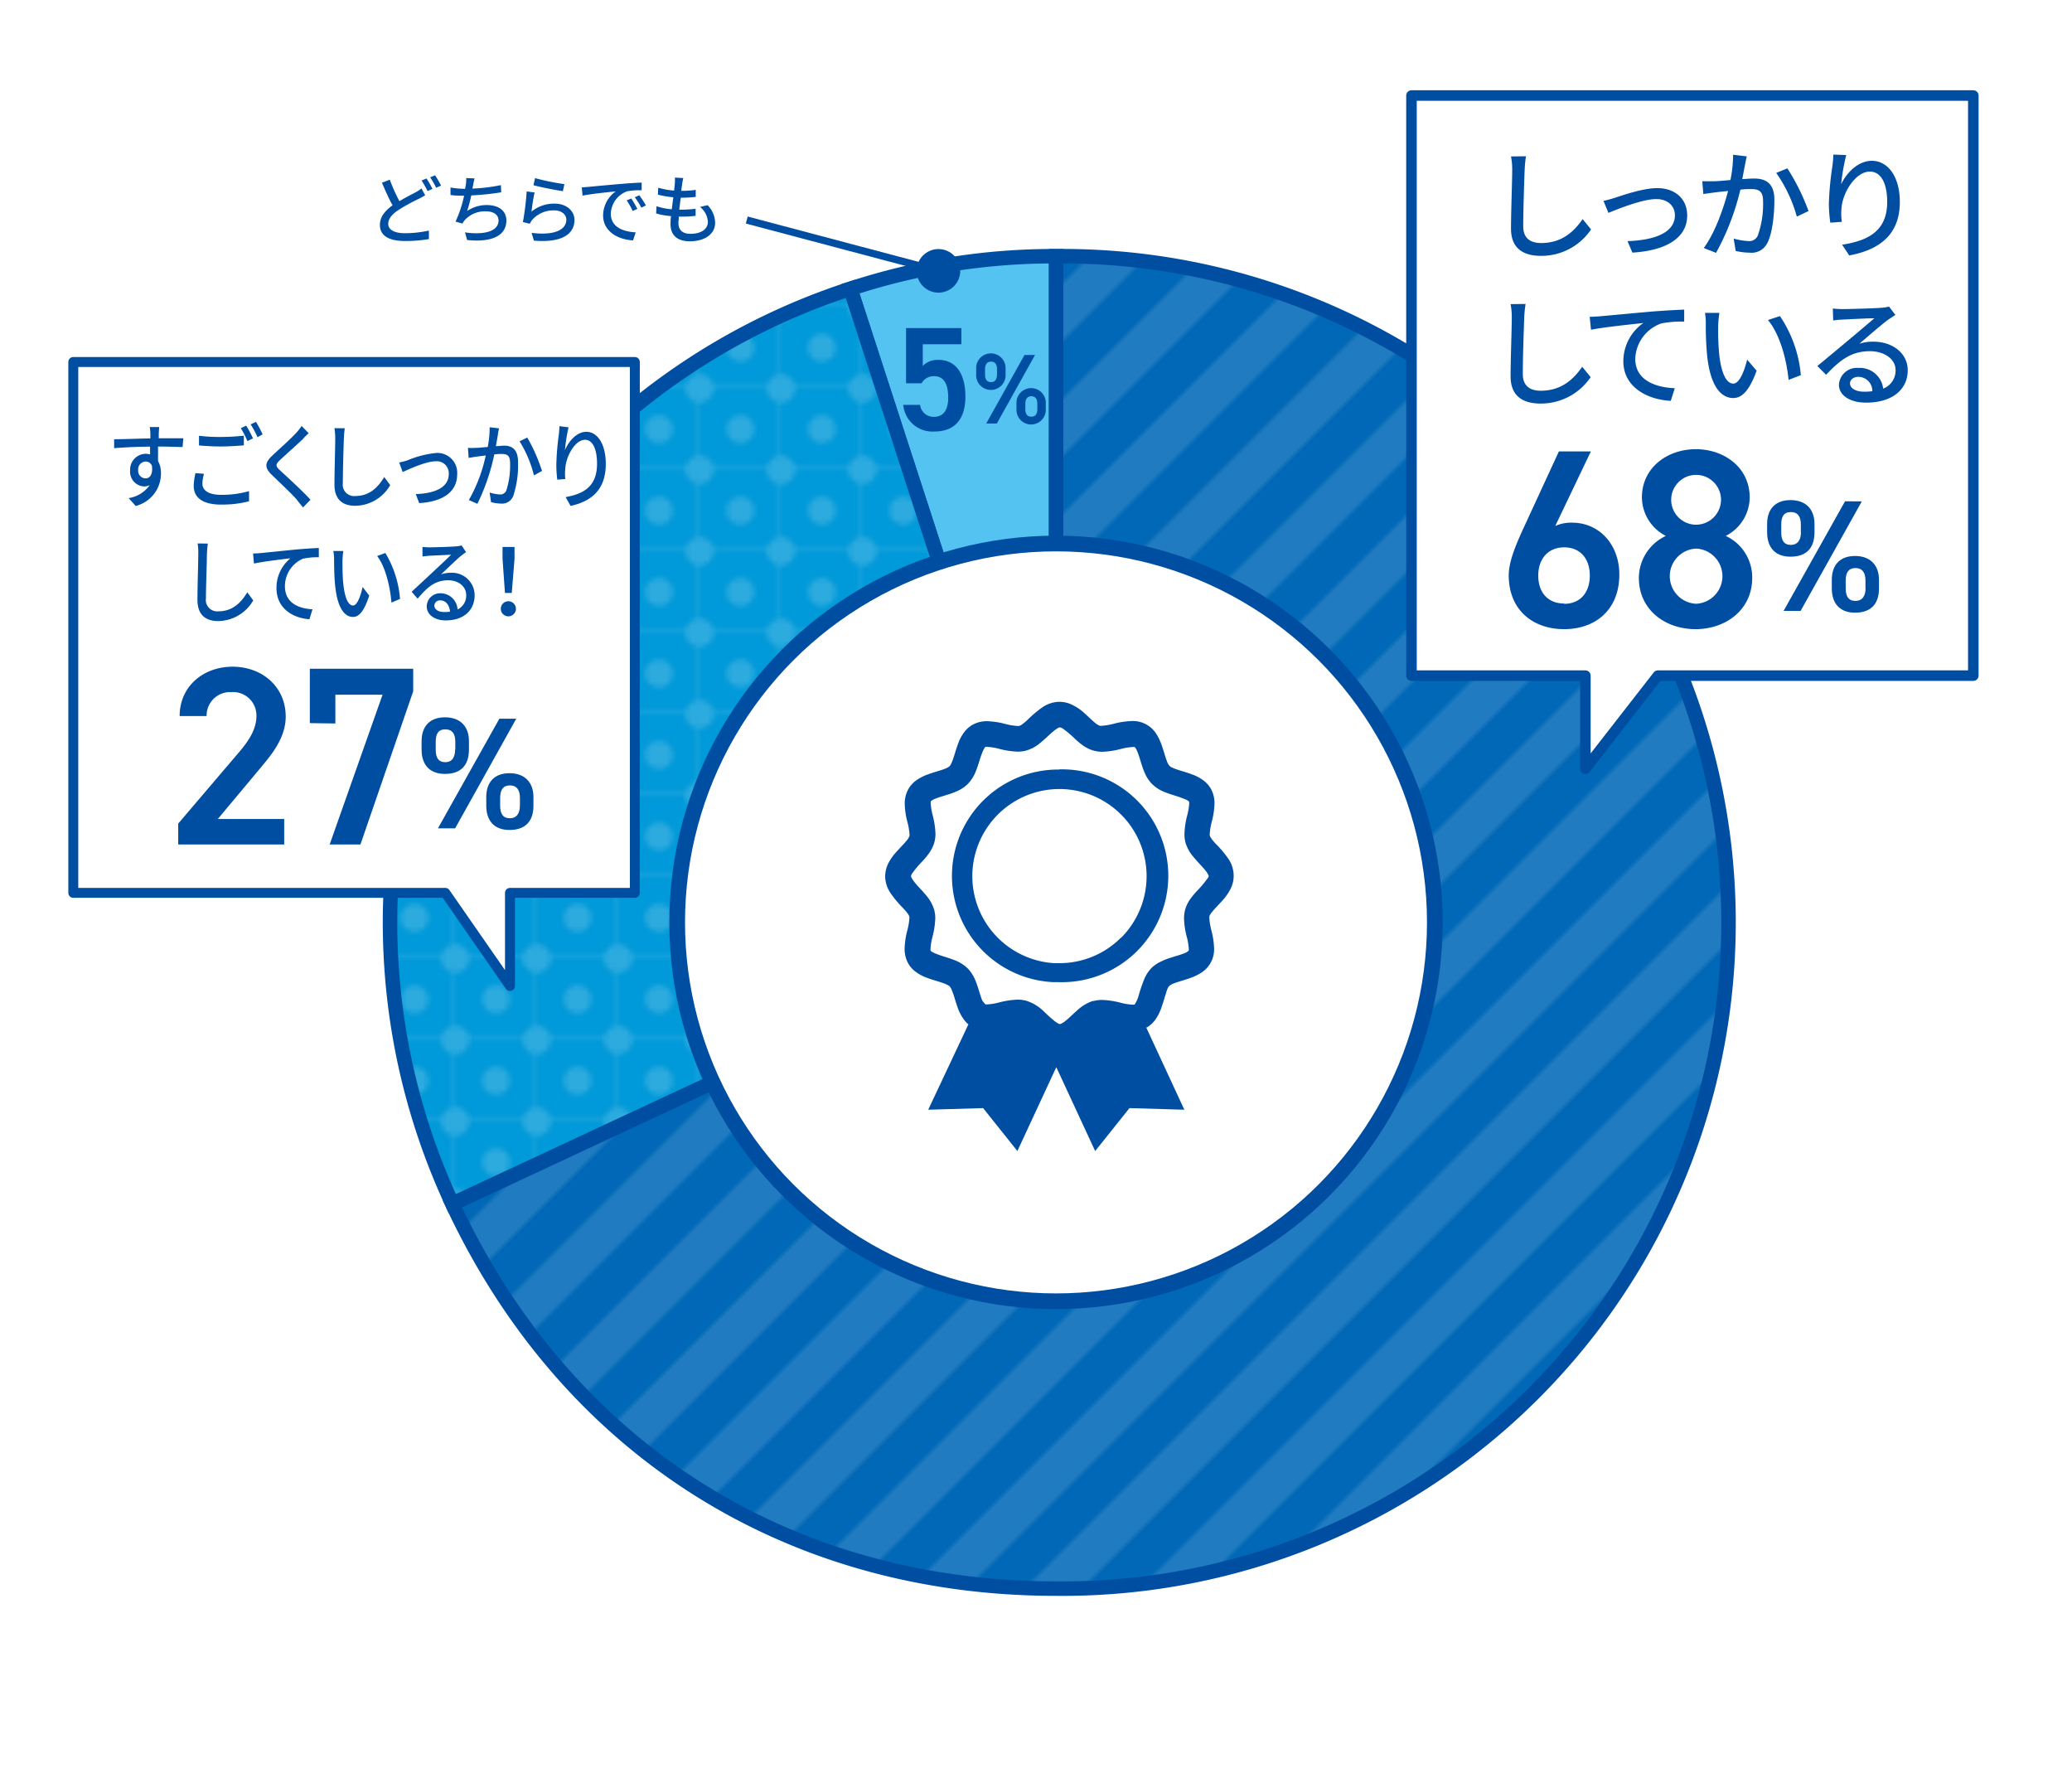 <svg xmlns="http://www.w3.org/2000/svg" xmlns:xlink="http://www.w3.org/1999/xlink" viewBox="0 0 346 296">
  <defs>
    <style>
      .cls-1, .cls-12 {
        fill: none;
      }

      .cls-2 {
        fill: #0099d9;
      }

      .cls-3 {
        fill: #2dabdf;
      }

      .cls-4 {
        fill: #0068b7;
      }

      .cls-5 {
        fill: #207bc0;
      }

      .cls-6 {
        fill: #54c3f1;
      }

      .cls-11, .cls-12, .cls-13, .cls-6, .cls-7, .cls-8, .cls-9 {
        stroke: #004ea2;
      }

      .cls-12, .cls-6, .cls-7, .cls-8, .cls-9 {
        stroke-miterlimit: 10;
      }

      .cls-6, .cls-7, .cls-8 {
        stroke-width: 2.42px;
      }

      .cls-7 {
        fill: url(#新規パターンスウォッチ_10);
      }

      .cls-8 {
        fill: url(#新規パターンスウォッチ_9);
      }

      .cls-11, .cls-13, .cls-9 {
        fill: #fff;
      }

      .cls-9 {
        stroke-width: 2.62px;
      }

      .cls-10 {
        fill: #004ea2;
      }

      .cls-11, .cls-13 {
        stroke-linecap: round;
        stroke-linejoin: round;
      }

      .cls-11 {
        stroke-width: 1.76px;
      }

      .cls-12 {
        stroke-width: 1.21px;
      }

      .cls-13 {
        stroke-width: 1.66px;
      }
    </style>
    <pattern id="新規パターンスウォッチ_10" data-name="新規パターンスウォッチ 10" width="15.94" height="15.94" patternTransform="translate(-5.54 10.48) scale(0.85)" patternUnits="userSpaceOnUse" viewBox="0 0 15.94 15.94">
      <rect class="cls-1" width="15.94" height="15.94"/>
      <rect class="cls-2" width="15.94" height="15.94"/>
      <circle class="cls-3" cx="7.97" cy="7.97" r="2.74"/>
      <path class="cls-3" d="M15.94,2.74V0H13.2A2.74,2.74,0,0,0,15.94,2.74Z"/>
      <path class="cls-3" d="M15.94,13.2a2.74,2.74,0,0,0-2.74,2.74h2.74Z"/>
      <path class="cls-3" d="M2.74,0H0V2.74A2.74,2.74,0,0,0,2.74,0Z"/>
      <path class="cls-3" d="M0,13.2v2.74H2.74A2.74,2.74,0,0,0,0,13.2Z"/>
    </pattern>
    <pattern id="新規パターンスウォッチ_9" data-name="新規パターンスウォッチ 9" width="16" height="206" patternTransform="translate(-233.06 121.21) rotate(45) scale(0.85)" patternUnits="userSpaceOnUse" viewBox="0 0 16 206">
      <rect class="cls-1" width="16" height="206"/>
      <rect class="cls-4" width="8" height="206"/>
      <rect class="cls-5" x="8" width="8" height="206"/>
    </pattern>
  </defs>
  <g id="レイヤー_2" data-name="レイヤー 2">
    <g id="文字">
      <g>
        <rect class="cls-1" width="346" height="296"/>
        <g>
          <path class="cls-6" d="M176.35,154,142,48.22a108.43,108.43,0,0,1,34.37-5.44Z"/>
          <path class="cls-7" d="M176.35,154,75.54,201A111.24,111.24,0,0,1,142,48.22Z"/>
          <path class="cls-8" d="M176.35,154V42.78a111.24,111.24,0,1,1,0,222.47c-44.91,0-81.83-23.52-100.81-64.23Z"/>
        </g>
        <circle class="cls-9" cx="176.34" cy="154.01" r="63.26"/>
        <g>
          <polygon class="cls-10" points="191.49 171.51 191.48 171.51 191.48 171.52 191.49 171.51"/>
          <polygon class="cls-10" points="192.87 170.28 192.87 170.28 192.86 170.28 192.87 170.28"/>
          <polygon class="cls-10" points="160.94 170.28 160.95 170.29 160.94 170.29 160.94 170.28 160.94 170.28"/>
          <polygon class="cls-10" points="171.29 167.25 171.27 167.25 171.27 167.25 171.28 167.25 171.29 167.25"/>
          <path class="cls-10" d="M205.19,143.49a18.4,18.4,0,0,0-2.15-2.58,7.86,7.86,0,0,1-.75-.9,2.16,2.16,0,0,1-.27-.48,2,2,0,0,1,0-.35,10.19,10.19,0,0,1,.34-2,13.76,13.76,0,0,0,.45-3,4.94,4.94,0,0,0-.62-2.5,4.71,4.71,0,0,0-1-1.19,7,7,0,0,0-2-1.14c-1-.38-1.89-.61-2.62-.86a7,7,0,0,1-.88-.35,1.35,1.35,0,0,1-.39-.26h0a2.38,2.38,0,0,1-.44-.8c-.28-.69-.53-1.73-.93-2.82a9,9,0,0,0-.82-1.69,4.63,4.63,0,0,0-4.11-2.18,13.76,13.76,0,0,0-3,.45,10.19,10.19,0,0,1-2,.34,1.17,1.17,0,0,1-.35,0,2.55,2.55,0,0,1-.75-.46c-.58-.46-1.32-1.23-2.22-2a8.1,8.1,0,0,0-1.57-1,4.85,4.85,0,0,0-2.19-.54,5.2,5.2,0,0,0-2.77.86,19.6,19.6,0,0,0-2.57,2.16,8.83,8.83,0,0,1-.9.75,1.5,1.5,0,0,1-.49.26,1.14,1.14,0,0,1-.34,0,10.19,10.19,0,0,1-2-.34,13.26,13.26,0,0,0-3-.45,4.88,4.88,0,0,0-2.49.62h0a4.66,4.66,0,0,0-1.18,1,7,7,0,0,0-1.14,2c-.38,1-.61,1.89-.86,2.61a5.41,5.41,0,0,1-.36.89,1.7,1.7,0,0,1-.25.39,2.74,2.74,0,0,1-.8.44c-.7.28-1.73.53-2.82.93a8.17,8.17,0,0,0-1.69.82,4.73,4.73,0,0,0-1.56,1.61,4.94,4.94,0,0,0-.62,2.5,13.2,13.2,0,0,0,.44,3,10.37,10.37,0,0,1,.35,2,1.22,1.22,0,0,1,0,.35h0a2.41,2.41,0,0,1-.46.76c-.46.58-1.23,1.32-2,2.21a8.21,8.21,0,0,0-1.06,1.58,5,5,0,0,0-.54,2.19,5.19,5.19,0,0,0,.87,2.76,18.4,18.4,0,0,0,2.16,2.58,10.4,10.4,0,0,1,.75.9,1.5,1.5,0,0,1,.26.49v0a1.14,1.14,0,0,1,0,.34,10.37,10.37,0,0,1-.35,2,13.29,13.29,0,0,0-.44,3,4.92,4.92,0,0,0,.62,2.5,4.52,4.52,0,0,0,1,1.19,7.09,7.09,0,0,0,2,1.14c1,.38,1.9.61,2.62.86a5.8,5.8,0,0,1,.89.36,1.6,1.6,0,0,1,.39.25,2.31,2.31,0,0,1,.39.7,14.86,14.86,0,0,1,.52,1.53h0c.16.51.33,1.07.55,1.65a7.54,7.54,0,0,0,1,1.77,4.87,4.87,0,0,0,.67.7L155,185.29l9.17-.27,5.72,7.17,6.5-14,6.49,14,5.73-7.17,9.16.27-6.36-13.73.09,0a4.65,4.65,0,0,0,1.38-1.24,7.48,7.48,0,0,0,1-1.92c.35-.93.58-1.82.82-2.51A5.57,5.57,0,0,1,195,165a1.55,1.55,0,0,1,.25-.37,2.45,2.45,0,0,1,.8-.44c.69-.28,1.72-.53,2.81-.93a8.49,8.49,0,0,0,1.7-.82,4.63,4.63,0,0,0,2.18-4.1,13.86,13.86,0,0,0-.45-3,10.19,10.19,0,0,1-.34-2,1.87,1.87,0,0,1,0-.34,2.44,2.44,0,0,1,.47-.75c.46-.59,1.23-1.32,2-2.22a8.67,8.67,0,0,0,1.05-1.58,4.81,4.81,0,0,0,.54-2.18A5.11,5.11,0,0,0,205.19,143.49Zm-3.61,3.26a16.64,16.64,0,0,1-1.69,2,13,13,0,0,0-1.11,1.34,5.61,5.61,0,0,0-.88,1.82,5.43,5.43,0,0,0-.18,1.45,13.39,13.39,0,0,0,.44,3,10.41,10.41,0,0,1,.35,2,1.6,1.6,0,0,1,0,.29l0,.06-.08.08a2.62,2.62,0,0,1-.78.42c-.6.24-1.47.47-2.41.78a10.65,10.65,0,0,0-1.45.6,5.68,5.68,0,0,0-1.47,1,6.09,6.09,0,0,0-1.25,1.91,25.85,25.85,0,0,0-.9,2.63,5.4,5.4,0,0,1-.66,1.53h0l-.08.09,0,0h0l-.07,0-.29,0a10.27,10.27,0,0,1-2-.34,14,14,0,0,0-3-.45,5.75,5.75,0,0,0-1.45.18h-.05l-.12,0h0a7.38,7.38,0,0,0-2.67,1.65c-.7.62-1.3,1.22-1.81,1.63h0a3.84,3.84,0,0,1-.72.48.46.46,0,0,1-.52,0,3.66,3.66,0,0,1-.71-.48c-.52-.41-1.14-1-1.85-1.67a7.2,7.2,0,0,0-2.81-1.66,5.73,5.73,0,0,0-1.44-.18,14,14,0,0,0-3,.45,10.23,10.23,0,0,1-2,.34l-.29,0-.07,0h0l-.1-.11h0A3.33,3.33,0,0,1,164,167c-.15-.36-.29-.82-.44-1.32h0c-.19-.59-.38-1.25-.66-1.93a6.43,6.43,0,0,0-1.32-2.07,6.63,6.63,0,0,0-2.25-1.39c-1.1-.43-2.15-.68-2.91-1a4.73,4.73,0,0,1-.83-.39c-.17-.12-.2-.17-.2-.18h0l0-.06a1.9,1.9,0,0,1,0-.3,10.27,10.27,0,0,1,.34-2,14,14,0,0,0,.45-3,5.26,5.26,0,0,0-.18-1.44h0a6.59,6.59,0,0,0-1.25-2.31c-.74-.91-1.52-1.65-2-2.27a4.71,4.71,0,0,1-.52-.76.83.83,0,0,1-.1-.28,1,1,0,0,1,.22-.5,16.7,16.7,0,0,1,1.69-2,14.08,14.08,0,0,0,1.1-1.34,6,6,0,0,0,.89-1.83h0a5.38,5.38,0,0,0,.18-1.45,14,14,0,0,0-.45-3,10.27,10.27,0,0,1-.34-2,1.65,1.65,0,0,1,0-.29l0-.07h0l.07-.08a2.67,2.67,0,0,1,.78-.41c.61-.25,1.48-.48,2.41-.79a10.78,10.78,0,0,0,1.45-.59,5.85,5.85,0,0,0,1.48-1.05,6.59,6.59,0,0,0,1.39-2.24c.43-1.11.68-2.16,1-2.92a4.73,4.73,0,0,1,.39-.83.81.81,0,0,1,.17-.2l.07,0a1,1,0,0,1,.29,0,10.23,10.23,0,0,1,2,.34,13.36,13.36,0,0,0,3,.45,5.31,5.31,0,0,0,1.44-.18,6.25,6.25,0,0,0,2.32-1.25c.91-.73,1.65-1.52,2.27-2a4.29,4.29,0,0,1,.76-.53.67.67,0,0,1,.28-.09,1.16,1.16,0,0,1,.5.21,16.7,16.7,0,0,1,2,1.69,14.12,14.12,0,0,0,1.34,1.11,5.77,5.77,0,0,0,1.83.88,5.33,5.33,0,0,0,1.45.18,13.36,13.36,0,0,0,3-.45,10.27,10.27,0,0,1,2-.34.93.93,0,0,1,.29,0l.07,0,.08.07a3.35,3.35,0,0,1,.41.78c.25.61.48,1.48.79,2.41a11.45,11.45,0,0,0,.59,1.46,6,6,0,0,0,1.05,1.47l0,0,0,0a6.44,6.44,0,0,0,2.24,1.39c1.11.43,2.16.68,2.91,1a3.69,3.69,0,0,1,.83.38.66.66,0,0,1,.21.18l0,.07a1.4,1.4,0,0,1,0,.29,10.46,10.46,0,0,1-.35,2,13.39,13.39,0,0,0-.44,3,5.78,5.78,0,0,0,.17,1.45,6.36,6.36,0,0,0,1.26,2.31c.73.91,1.51,1.65,2,2.27a3.67,3.67,0,0,1,.52.76.6.6,0,0,1,.1.29A1.1,1.1,0,0,1,201.58,146.75Z"/>
          <path class="cls-10" d="M176.9,128.49a17.76,17.76,0,0,0-1,35.5h0l1,0a17.77,17.77,0,1,0,0-35.53Zm10.3,28.06a14.5,14.5,0,0,1-10.3,4.27c-.28,0-.56,0-.83,0h0a14.55,14.55,0,1,1,11.14-4.24Z"/>
        </g>
        <g>
          <polygon class="cls-11" points="329.52 15.95 235.7 15.95 235.7 112.81 264.74 112.81 264.74 128.36 276.85 112.81 329.52 112.81 329.52 15.95"/>
          <g>
            <g>
              <path class="cls-10" d="M254.82,26.09a22,22,0,0,0-.22,2.25c-.08,2.18-.24,6.72-.24,9.46,0,2.07,1.31,2.78,3,2.78,3.46,0,5.51-1.94,6.92-4l1.41,1.73a10,10,0,0,1-8.37,4.41c-3,0-5-1.29-5-4.55,0-2.8.2-7.87.2-9.78a11.28,11.28,0,0,0-.2-2.27Z"/>
              <path class="cls-10" d="M269.74,33c1.37-.44,4.65-1.59,7-1.59,2.94,0,5,1.75,5,4.57,0,3.7-3.42,5.85-9.15,6.2l-.81-1.92c4.35-.14,7.91-1.34,7.91-4.32,0-1.57-1.23-2.7-3.1-2.7-2.39,0-6.52,1.71-8,2.3l-.83-2A18.64,18.64,0,0,0,269.74,33Z"/>
              <path class="cls-10" d="M291.69,26.11c-.1.42-.2.91-.28,1.35-.12.6-.3,1.55-.47,2.45.81-.06,1.51-.1,2-.1,1.91,0,3.36.79,3.36,3.54,0,2.32-.29,5.44-1.13,7.13a2.93,2.93,0,0,1-3,1.71,10.76,10.76,0,0,1-2.33-.29l-.34-2.07a10.5,10.5,0,0,0,2.43.42,1.55,1.55,0,0,0,1.61-.94,15.73,15.73,0,0,0,.87-5.74c0-1.69-.75-2-2-2-.4,0-1.06,0-1.79.1a41.7,41.7,0,0,1-4.06,10.55l-2.05-.81c1.95-2.63,3.36-6.86,4.06-9.52-.9.09-1.69.17-2.13.23s-1.41.18-2,.28l-.18-2.14c.66,0,1.24,0,1.89,0s1.69-.1,2.81-.2a21.6,21.6,0,0,0,.45-4.22Zm6.78,2A35.58,35.58,0,0,1,302,35.24l-1.95.93a23.73,23.73,0,0,0-3.44-7.3Z"/>
              <path class="cls-10" d="M308.3,25.89a34,34,0,0,0-.85,4.87c.85-1.81,2.76-3.91,5.13-3.91,2.68,0,4.67,2.64,4.67,6.87,0,5.49-3.44,8-8.45,8.93l-1.19-1.79c4.31-.67,7.53-2.26,7.53-7.14,0-3.06-1-5.07-2.9-5.07-2.39,0-4.57,3.54-4.73,6.13a8.81,8.81,0,0,0,.06,2.26l-1.93.14A23.52,23.52,0,0,1,305.4,34a51.16,51.16,0,0,1,.6-6.34c.08-.66.14-1.33.15-1.85Z"/>
              <path class="cls-10" d="M254.75,50.75a22,22,0,0,0-.22,2.25c-.08,2.18-.24,6.72-.24,9.46,0,2.07,1.32,2.78,3,2.78,3.46,0,5.5-1.94,6.92-4l1.41,1.73a10,10,0,0,1-8.37,4.41c-3,0-5-1.29-5-4.55,0-2.8.2-7.87.2-9.78a11.28,11.28,0,0,0-.2-2.27Z"/>
              <path class="cls-10" d="M267.25,52.8c1.45-.12,4.95-.46,8.57-.78,2.1-.16,4.07-.28,5.42-.32v2a17.2,17.2,0,0,0-3.81.3,6.49,6.49,0,0,0-4.36,5.91c0,3.57,3.34,4.77,6.6,4.91L279,66.93c-3.86-.19-7.92-2.26-7.92-6.62a7.82,7.82,0,0,1,3.34-6.38c-1.73.2-6.56.68-8.74,1.13l-.22-2.16C266.19,52.88,266.87,52.84,267.25,52.8Z"/>
              <path class="cls-10" d="M286.92,54.45a43.44,43.44,0,0,0,.14,4.43c.3,3.1,1.09,5.17,2.4,5.17,1,0,1.85-2.15,2.29-4l1.59,1.85c-1.25,3.38-2.46,4.56-3.91,4.56-2,0-3.82-1.91-4.36-7.1a52,52,0,0,1-.22-5.27,9.85,9.85,0,0,0-.14-1.85l2.41,0A15.93,15.93,0,0,0,286.92,54.45Zm13.8,8.19-2.05.79c-.32-3.38-1.45-7.61-3.44-10l2-.65A20.82,20.82,0,0,1,300.72,62.64Z"/>
              <path class="cls-10" d="M316.5,52.58l-1.21.81c-1,.72-3.4,2.81-4.79,4a7.25,7.25,0,0,1,2.32-.34c3.3,0,5.75,2,5.75,4.77,0,3.17-2.53,5.41-6.94,5.41-2.73,0-4.55-1.23-4.55-3a3,3,0,0,1,3.26-2.8,3.93,3.93,0,0,1,4.13,3.46,3.23,3.23,0,0,0,2.07-3.09c0-1.84-1.87-3.16-4.27-3.16-3.15,0-5,1.48-7.34,3.94l-1.45-1.47c1.53-1.25,4-3.32,5.15-4.28S312,54,313,53.14c-1,0-4.39.17-5.43.23-.49,0-1,.08-1.45.14l-.06-2a14.24,14.24,0,0,0,1.57.1c1,0,5.49-.12,6.56-.22a7,7,0,0,0,1.26-.2Zm-3.84,12.74a2.36,2.36,0,0,0-2.32-2.4c-.82,0-1.41.48-1.41,1.09,0,.86,1,1.39,2.34,1.39A10.11,10.11,0,0,0,312.66,65.32Z"/>
            </g>
            <g>
              <path class="cls-10" d="M259.71,87.82a6.43,6.43,0,0,1,2.8-.55c4.59,0,7.9,3.69,7.9,8.66,0,5.9-4,9.12-9.21,9.12s-9.26-3.18-9.26-9c0-2.16,1.06-4.79,2.38-7.68l6-13h5.34Zm1.49,13c2.67,0,4.28-1.87,4.28-4.71s-1.61-4.72-4.28-4.72-4.33,1.91-4.33,4.72S258.48,100.77,261.2,100.77Z"/>
              <path class="cls-10" d="M278.18,89.48a7.29,7.29,0,0,1-4-6.41c0-5.06,4.33-8.07,9-8.07s9,3,9,8.07a7.28,7.28,0,0,1-4,6.41,7.64,7.64,0,0,1,4.42,7c0,5.35-4.42,8.57-9.47,8.57s-9.46-3.22-9.46-8.57A7.78,7.78,0,0,1,278.18,89.48Zm5.05,11.33a4.61,4.61,0,0,0,0-9.21,4.61,4.61,0,0,0,0,9.21Zm0-13.2a4.18,4.18,0,0,0,4.16-4.2,4.16,4.16,0,1,0-4.16,4.2Z"/>
              <path class="cls-10" d="M303,88.88c0,2.4-1.14,4.07-4,4.07-2.52,0-3.91-1.49-3.91-4.07V87.5c0-2.58,1.44-4,3.91-4s4,1.44,4,4Zm-2.28,0v-1.3c0-1.41-.56-2.08-1.68-2.08s-1.59.69-1.59,2.08v1.3c0,1.3.42,2.1,1.59,2.1S300.74,90.13,300.74,88.86Zm10.18-5.16L300.68,102h-2.84L308.1,83.7Zm2.87,14.51c0,2.4-1.15,4.07-4,4.07-2.5,0-3.88-1.49-3.88-4.07V96.83c0-2.58,1.43-4,3.88-4s4,1.44,4,4Zm-2.26,0v-1.3c0-1.41-.59-2.08-1.68-2.08s-1.62.69-1.62,2.08v1.3c0,1.3.43,2.1,1.62,2.1S311.53,99.46,311.53,98.19Z"/>
            </g>
          </g>
        </g>
        <g>
          <g>
            <line class="cls-12" x1="124.7" y1="36.74" x2="156.9" y2="45.28"/>
            <circle class="cls-10" cx="156.72" cy="45.23" r="3.64" transform="translate(-1.53 84.8) rotate(-30.14)"/>
          </g>
          <g>
            <path class="cls-10" d="M71,32.61c-.33.2-.67.38-1.07.59a32.5,32.5,0,0,0-3.3,1.8c-1.11.72-1.8,1.49-1.8,2.39s.93,1.55,2.79,1.55a18.91,18.91,0,0,0,4-.44v1.42a23.08,23.08,0,0,1-4,.32c-2.4,0-4.18-.71-4.18-2.7,0-1.32.85-2.35,2.12-3.26-.58-1-1.21-2.44-1.78-3.77L65.09,30a28.14,28.14,0,0,0,1.61,3.59c1-.61,2-1.11,2.68-1.47a6,6,0,0,0,1-.66Zm.22-2.81a17,17,0,0,1,1,1.74l-.82.36a17.21,17.21,0,0,0-1-1.76Zm1.43-.53a15.15,15.15,0,0,1,1,1.72l-.82.36a12.07,12.07,0,0,0-1-1.74Z"/>
            <path class="cls-10" d="M83.7,32.11a45.51,45.51,0,0,1-5,.52A23.61,23.61,0,0,1,78,35.24a5.71,5.71,0,0,1,3.32-1c2,0,3.24,1,3.24,2.57,0,2.68-2.67,3.68-6.56,3.26l-.35-1.27c2.82.42,5.6,0,5.6-2,0-.85-.72-1.51-2.07-1.51a4.53,4.53,0,0,0-3.58,1.47,3,3,0,0,0-.37.57L76.07,37a19.65,19.65,0,0,0,1.43-4.33c-.81,0-1.59,0-2.27-.11V31.31a15,15,0,0,0,2.45.22h0c0-.27.09-.49.11-.68a5.61,5.61,0,0,0,.06-1.12l1.4.06c-.11.38-.18.78-.25,1.14l-.11.56a29.18,29.18,0,0,0,4.75-.58Z"/>
            <path class="cls-10" d="M88.75,35.33A6,6,0,0,1,92.62,34c2,0,3.31,1.24,3.31,2.72,0,2.25-1.91,3.86-6.77,3.46l-.39-1.3c3.85.49,5.8-.54,5.8-2.19,0-.92-.86-1.56-2-1.56a4.71,4.71,0,0,0-3.68,1.56,3,3,0,0,0-.41.67l-1.16-.28a47.14,47.14,0,0,0,.63-5.12l1.33.18C89.07,32.89,88.85,34.56,88.75,35.33Zm.6-5.59a37.68,37.68,0,0,0,4.89,1L94,31.92c-1.22-.17-4-.73-4.92-1Z"/>
            <path class="cls-10" d="M98.3,31.2c.9-.09,3.13-.3,5.42-.49,1.32-.12,2.58-.19,3.43-.22v1.28a12.21,12.21,0,0,0-2.43.17A4.13,4.13,0,0,0,102,35.68c0,2.28,2.11,3,4.16,3.12l-.45,1.34c-2.44-.13-5-1.44-5-4.18a5,5,0,0,1,2.1-4c-1.08.11-4.14.41-5.53.71l-.13-1.37C97.62,31.25,98.05,31.22,98.3,31.2Zm8.13,3.68-.78.35a11.65,11.65,0,0,0-1-1.77l.76-.32A17,17,0,0,1,106.43,34.88Zm1.43-.58-.76.37A12.28,12.28,0,0,0,106,32.94l.75-.34A15.45,15.45,0,0,1,107.86,34.3Z"/>
            <path class="cls-10" d="M118.16,34.26a4.31,4.31,0,0,1,1.26,2.93c0,1.86-1.68,3.1-4.25,3.1-1.81,0-3.2-.81-3.2-2.86,0-.33,0-.79.09-1.35a12.09,12.09,0,0,1-2.49-.44l.06-1.21a10.49,10.49,0,0,0,2.55.51c.08-.66.17-1.35.26-2a15.92,15.92,0,0,1-2.58-.44l.06-1.16a12.14,12.14,0,0,0,2.65.48c.05-.46.09-.86.12-1.17a5.42,5.42,0,0,0,0-1l1.41.08c-.09.39-.14.68-.19,1l-.15,1.13a15.29,15.29,0,0,0,2.42-.16l0,1.18a22.66,22.66,0,0,1-2.5.13h0c-.09.64-.18,1.33-.25,2h.17a20.52,20.52,0,0,0,2.56-.15l0,1.18a19.73,19.73,0,0,1-2.33.13h-.48c0,.44-.06.81-.06,1.08,0,1.12.66,1.79,2,1.79,1.83,0,2.92-.8,2.92-2a3.43,3.43,0,0,0-1.32-2.49Z"/>
          </g>
        </g>
        <g>
          <path class="cls-10" d="M153.89,64H151.3V54.78h9.24v2.7h-6.45v3.61a3.49,3.49,0,0,1,2.62-1c2.84,0,4.5,2.2,4.5,6.15,0,3.74-1.78,5.81-5.19,5.81a4.89,4.89,0,0,1-5.19-4.45h2.81a2.27,2.27,0,0,0,2.33,2c1.46,0,2.37-1,2.37-3.21s-.69-3.58-2.37-3.58A2.3,2.3,0,0,0,153.89,64Z"/>
          <path class="cls-10" d="M167.92,62.49a2.46,2.46,0,1,1-4.91,0v-.87a2.46,2.46,0,1,1,4.91,0Zm-1.43,0v-.81c0-.88-.34-1.3-1-1.3s-1,.44-1,1.3v.81c0,.81.26,1.31,1,1.31S166.49,63.26,166.49,62.47Zm6.35-3.22-6.38,11.44h-1.77l6.39-11.44Zm1.79,9a2.45,2.45,0,1,1-4.89,0v-.86a2.45,2.45,0,1,1,4.89,0Zm-1.41,0v-.82c0-.87-.36-1.29-1-1.29s-1,.43-1,1.29v.82c0,.81.26,1.3,1,1.3S173.22,69.08,173.22,68.29Z"/>
        </g>
        <g>
          <polygon class="cls-13" points="12.24 60.44 106.01 60.44 106.01 149.08 85.16 149.08 85.16 164.63 74.36 149.08 12.24 149.08 12.24 60.44"/>
          <g>
            <g>
              <path class="cls-10" d="M30.49,74.64c-.82,0-2.11-.08-4.1-.08,0,.83,0,1.73,0,2.41a4.12,4.12,0,0,1,.49,2,5.58,5.58,0,0,1-4.22,5.51l-1.18-1.31A5.27,5.27,0,0,0,25,81a2.11,2.11,0,0,1-.95.22,2.46,2.46,0,0,1-2.32-2.68,2.64,2.64,0,0,1,2.56-2.77,2.39,2.39,0,0,1,.77.11l0-1.3c-2.07,0-4.32.12-6,.25l0-1.49c1.55,0,4.1-.11,6.05-.14,0-.33,0-.61,0-.78,0-.39-.07-.9-.11-1.12h1.58c0,.21-.07.91-.07,1.12s0,.45,0,.76h4.1Zm-6.18,5.23c.71,0,1.24-.64,1.06-2.09a1.12,1.12,0,0,0-1.07-.72,1.31,1.31,0,0,0-1.23,1.44A1.26,1.26,0,0,0,24.31,79.87Z"/>
              <path class="cls-10" d="M34.06,79.11a6.58,6.58,0,0,0-.26,1.66c0,1.07,1,1.85,3.06,1.85A16.22,16.22,0,0,0,41.59,82V83.7a18,18,0,0,1-4.7.55c-2.95,0-4.54-1.1-4.54-3.12A10,10,0,0,1,32.64,79Zm-.83-6.35a27.72,27.72,0,0,0,3.67.2,38,38,0,0,0,3.82-.21v1.61c-.94.08-2.53.19-3.81.19s-2.57-.08-3.68-.17Zm9,.44-.91.45a16.31,16.31,0,0,0-1.11-2.16l.9-.42A20.54,20.54,0,0,1,42.25,73.2Zm1.61-.67L43,73a14.55,14.55,0,0,0-1.15-2.14l.9-.42A23.19,23.19,0,0,1,43.86,72.53Z"/>
              <path class="cls-10" d="M51.55,72.34c-.35.3-.78.72-1,1-.92.87-2.81,2.55-3.78,3.46-.79.76-.79,1,0,1.74,1.15,1.07,3.73,3.41,5.08,4.9l-1.25,1.29c-.33-.43-.72-.85-1-1.26-.75-.9-3-3-4.22-4.19s-1.19-2,.09-3.21c1.06-1,3.05-2.76,4-3.8a9.13,9.13,0,0,0,.9-1.15Z"/>
              <path class="cls-10" d="M57.57,71.51c-.08.56-.12,1.21-.15,1.75-.06,1.71-.17,5.24-.17,7.39a1.9,1.9,0,0,0,2.09,2.17c2.41,0,3.83-1.52,4.82-3.17l1,1.35a6.83,6.83,0,0,1-5.83,3.45c-2.09,0-3.48-1-3.48-3.56,0-2.18.13-6.14.13-7.63a10.57,10.57,0,0,0-.13-1.77Z"/>
              <path class="cls-10" d="M68,76.88a16.56,16.56,0,0,1,4.87-1.25,3.31,3.31,0,0,1,3.47,3.57C76.35,82.09,74,83.77,70,84l-.57-1.5c3-.11,5.51-1,5.51-3.37a2,2,0,0,0-2.16-2.11c-1.66,0-4.54,1.34-5.54,1.8l-.58-1.6A12.69,12.69,0,0,0,68,76.88Z"/>
              <path class="cls-10" d="M83.33,71.52c-.07.33-.14.72-.19,1.06s-.21,1.21-.33,1.91c.56,0,1-.08,1.37-.08,1.32,0,2.33.62,2.33,2.76a16.45,16.45,0,0,1-.78,5.57,2,2,0,0,1-2.12,1.34A6.46,6.46,0,0,1,82,83.84l-.24-1.61a6.55,6.55,0,0,0,1.69.33,1.07,1.07,0,0,0,1.12-.73,13.64,13.64,0,0,0,.61-4.49c0-1.32-.52-1.54-1.4-1.54-.27,0-.73,0-1.24.08a34.86,34.86,0,0,1-2.82,8.24l-1.43-.63a25.46,25.46,0,0,0,2.82-7.44c-.62.08-1.17.14-1.48.19s-1,.14-1.37.22l-.12-1.68a11.45,11.45,0,0,0,1.31,0c.45,0,1.18-.08,2-.15a17.83,17.83,0,0,0,.32-3.29Zm4.72,1.54a28.53,28.53,0,0,1,2.46,5.58l-1.35.73a19.65,19.65,0,0,0-2.4-5.69Z"/>
              <path class="cls-10" d="M94.94,71.35a29.14,29.14,0,0,0-.6,3.8c.6-1.41,1.92-3.05,3.57-3.05,1.87,0,3.25,2.06,3.25,5.37,0,4.28-2.39,6.25-5.88,7L94.45,83c3-.53,5.25-1.77,5.25-5.57,0-2.39-.71-4-2-4-1.67,0-3.19,2.76-3.3,4.78a8.31,8.31,0,0,0,0,1.77l-1.34.11a21,21,0,0,1-.16-2.49,45,45,0,0,1,.41-5c.06-.51.1-1,.11-1.44Z"/>
              <path class="cls-10" d="M34.71,90.76c-.09.56-.13,1.21-.16,1.75,0,1.71-.16,5.24-.16,7.39a1.9,1.9,0,0,0,2.09,2.17c2.4,0,3.83-1.52,4.81-3.17l1,1.35a6.86,6.86,0,0,1-5.83,3.45c-2.09,0-3.49-1-3.49-3.56,0-2.18.14-6.14.14-7.63A9.55,9.55,0,0,0,33,90.74Z"/>
              <path class="cls-10" d="M43.46,92.35c1-.09,3.44-.35,6-.6,1.47-.13,2.84-.22,3.78-.25v1.55a10.72,10.72,0,0,0-2.66.24,5,5,0,0,0-3,4.6c0,2.8,2.33,3.73,4.6,3.84l-.5,1.66c-2.69-.16-5.51-1.77-5.51-5.17a6.34,6.34,0,0,1,2.33-5c-1.21.15-4.57.53-6.09.88l-.15-1.69A11.23,11.23,0,0,0,43.46,92.35Z"/>
              <path class="cls-10" d="M57.19,93.64c0,1,0,2.27.1,3.46.21,2.42.76,4,1.67,4,.7,0,1.29-1.68,1.59-3.09l1.11,1.44c-.87,2.64-1.71,3.56-2.72,3.56-1.39,0-2.66-1.49-3-5.54-.13-1.35-.15-3.18-.15-4.12A9,9,0,0,0,55.66,92l1.67,0A13.77,13.77,0,0,0,57.19,93.64ZM66.8,100l-1.43.62c-.22-2.64-1-6-2.39-7.78l1.37-.51A17.58,17.58,0,0,1,66.8,100Z"/>
              <path class="cls-10" d="M77.82,92.18c-.28.21-.6.44-.85.64-.7.56-2.36,2.19-3.33,3.09a4.63,4.63,0,0,1,1.62-.27,3.77,3.77,0,0,1,4,3.73c0,2.47-1.76,4.22-4.83,4.22-1.9,0-3.17-1-3.17-2.34a2.22,2.22,0,0,1,2.27-2.19,2.86,2.86,0,0,1,2.88,2.7,2.55,2.55,0,0,0,1.44-2.41c0-1.44-1.31-2.46-3-2.46-2.19,0-3.49,1.14-5.11,3.07l-1-1.15c1.07-1,2.79-2.59,3.59-3.34s2.34-2.18,3-2.85l-3.78.18-1,.11,0-1.59a10.13,10.13,0,0,0,1.09.07c.72,0,3.82-.09,4.57-.17a4.45,4.45,0,0,0,.87-.15Zm-2.67,9.95c-.11-1.13-.71-1.88-1.62-1.88a.91.91,0,0,0-1,.86c0,.66.7,1.08,1.63,1.08A6.09,6.09,0,0,0,75.15,102.13Z"/>
              <path class="cls-10" d="M83.63,101.65a1.26,1.26,0,1,1,2.52,0,1.26,1.26,0,1,1-2.52,0Zm.29-8.32,0-2h2l0,2L85.46,99H84.32Z"/>
            </g>
            <g>
              <path class="cls-10" d="M47.46,141H29.76v-3.49l10.06-11.8c1.91-2.2,3-4.11,3-6.15a3.9,3.9,0,0,0-4.16-4,3.93,3.93,0,0,0-4.16,4H30c0-5,4-8.24,8.83-8.24,5,0,8.88,3.4,8.88,8.32,0,3.7-2.55,6.58-4.42,8.83l-6.92,8.28H47.46Z"/>
              <path class="cls-10" d="M51.74,120.74v-9.08H69v3.77L60.19,141H55.05l8.83-25H56v4.8Z"/>
              <path class="cls-10" d="M78.31,125.16c0,2.39-1.14,4.06-4,4.06-2.52,0-3.91-1.48-3.91-4.06v-1.39c0-2.57,1.44-4,3.91-4s4,1.44,4,4Zm-2.28,0v-1.3c0-1.41-.56-2.08-1.68-2.08s-1.59.7-1.59,2.08v1.3c0,1.3.42,2.1,1.59,2.1S76,126.41,76,125.13ZM86.21,120,76,138.31H73.13L83.39,120Zm2.87,14.52c0,2.39-1.15,4.06-4,4.06-2.5,0-3.88-1.48-3.88-4.06V133.1c0-2.57,1.43-4,3.88-4s4,1.44,4,4Zm-2.26,0v-1.3c0-1.41-.59-2.08-1.68-2.08s-1.62.7-1.62,2.08v1.3c0,1.3.43,2.1,1.62,2.1S86.82,135.74,86.82,134.46Z"/>
            </g>
          </g>
        </g>
      </g>
    </g>
  </g>
</svg>
